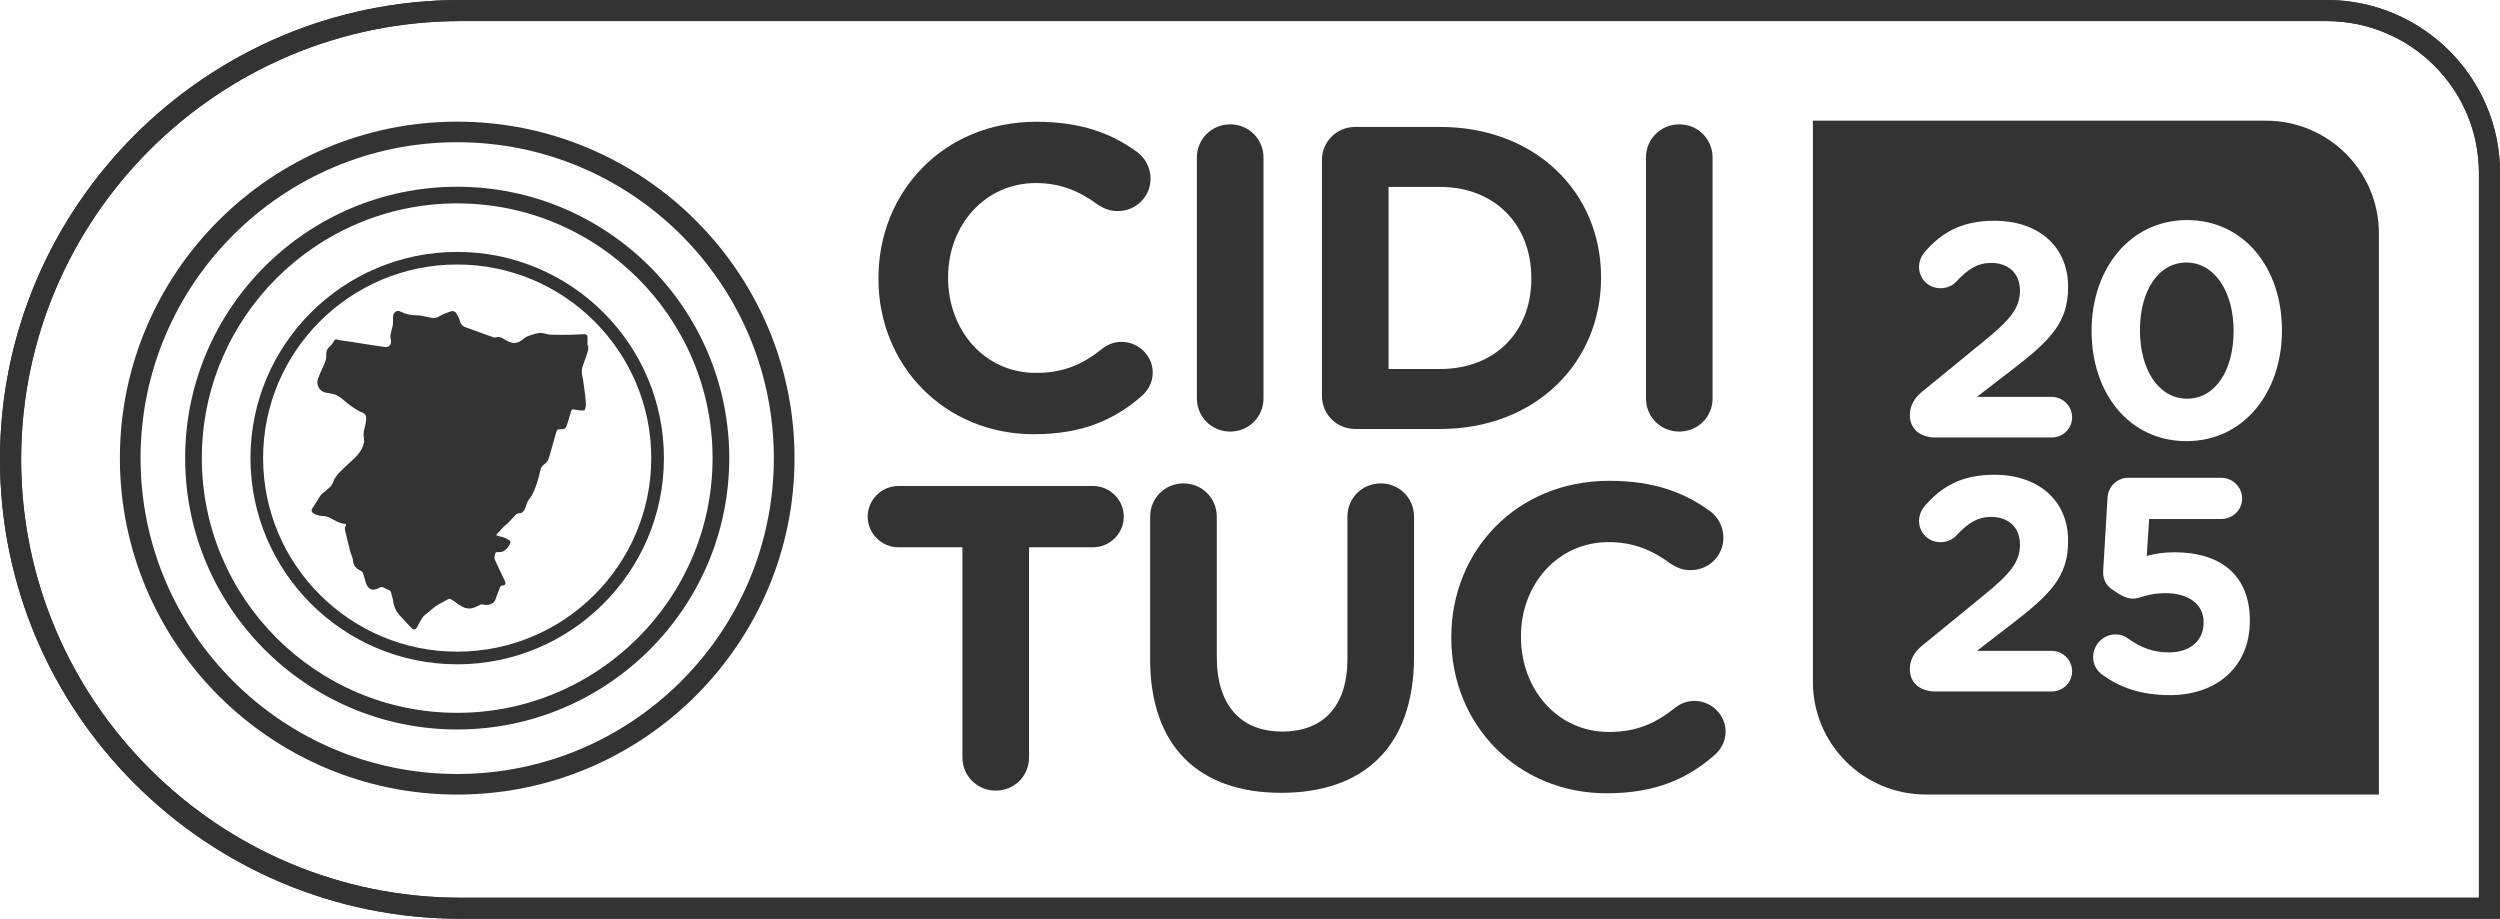 <svg width="400" height="147" viewBox="0 0 400 147" fill="none" xmlns="http://www.w3.org/2000/svg">
<g clip-path="url(#clip0_5_22)">
<path d="M73.152 106.29C54.909 106.29 40.075 91.485 40.075 73.298C40.075 55.11 54.918 40.305 73.152 40.305C91.386 40.305 106.229 55.101 106.229 73.298C106.229 91.494 91.386 106.29 73.152 106.29ZM73.152 42.32C56.027 42.32 42.095 56.217 42.095 73.289C42.095 90.361 56.027 104.266 73.152 104.266C90.277 104.266 104.2 90.37 104.2 73.289C104.2 56.208 90.268 42.32 73.152 42.32Z" fill="#333333"/>
<path d="M73.152 116.715C49.156 116.715 29.623 97.242 29.623 73.298C29.623 49.354 49.147 29.88 73.152 29.88C97.157 29.88 116.681 49.354 116.681 73.298C116.681 97.242 97.157 116.715 73.152 116.715ZM73.152 32.543C50.626 32.543 32.292 50.82 32.292 73.298C32.292 95.775 50.626 114.053 73.152 114.053C95.678 114.053 114.011 95.766 114.011 73.298C114.011 50.829 95.678 32.543 73.152 32.543Z" fill="#333333"/>
<path d="M73.152 127.131C43.393 127.131 19.181 102.98 19.181 73.298C19.181 43.615 43.393 19.465 73.152 19.465C102.91 19.465 127.123 43.615 127.123 73.298C127.123 102.98 102.91 127.131 73.152 127.131ZM73.152 22.756C45.215 22.756 22.49 45.423 22.49 73.298C22.49 101.172 45.215 123.839 73.152 123.839C101.089 123.839 123.814 101.172 123.814 73.298C123.814 45.423 101.089 22.756 73.152 22.756Z" fill="#333333"/>
<path d="M94.109 55.299V55.938C94.073 56.1 94.046 56.262 93.992 56.424C93.757 57.116 93.523 57.8 93.271 58.492C93.072 59.023 93.018 59.563 93.162 60.12C93.207 60.3 93.252 60.489 93.28 60.678C93.397 61.506 93.514 62.333 93.613 63.161C93.676 63.682 93.721 64.204 93.74 64.726C93.74 64.969 93.667 65.211 93.613 65.454C93.586 65.58 93.496 65.679 93.352 65.679C93.153 65.679 92.955 65.679 92.757 65.661C92.423 65.616 92.08 65.562 91.747 65.508C91.611 65.481 91.512 65.526 91.449 65.643C91.404 65.733 91.359 65.823 91.332 65.922C91.251 66.183 91.178 66.444 91.106 66.695C90.962 67.172 90.827 67.658 90.664 68.126C90.52 68.539 90.286 68.683 89.844 68.683C89.745 68.683 89.636 68.674 89.537 68.674C89.285 68.674 89.149 68.773 89.059 68.998C89.014 69.106 88.978 69.214 88.942 69.322C88.626 70.437 88.32 71.562 88.004 72.677C87.887 73.109 87.752 73.531 87.499 73.909C87.436 74.008 87.328 74.08 87.238 74.161C87.093 74.287 86.922 74.395 86.796 74.539C86.57 74.791 86.489 75.115 86.417 75.429C86.192 76.437 85.912 77.426 85.506 78.38C85.281 78.91 85.046 79.432 84.668 79.873C84.568 79.99 84.487 80.125 84.424 80.269C84.298 80.565 84.199 80.871 84.082 81.177C83.982 81.438 83.883 81.69 83.667 81.879C83.54 81.996 83.414 82.121 83.216 82.112C82.927 82.103 82.684 82.202 82.476 82.4C82.287 82.58 82.116 82.769 81.953 82.958C81.566 83.399 81.187 83.839 80.7 84.172C80.646 84.208 80.61 84.253 80.565 84.298C80.303 84.586 80.05 84.865 79.789 85.153C79.681 85.269 79.573 85.368 79.464 85.485C79.401 85.548 79.392 85.629 79.491 85.665C79.681 85.728 79.861 85.818 80.06 85.845C80.574 85.935 81.052 86.124 81.466 86.439C81.692 86.61 81.737 86.799 81.593 87.041C81.439 87.293 81.277 87.563 81.079 87.779C80.763 88.13 80.366 88.364 79.861 88.337C79.744 88.337 79.627 88.337 79.519 88.337C79.41 88.337 79.302 88.364 79.275 88.481C79.212 88.697 79.149 88.912 79.113 89.137C79.077 89.389 79.203 89.614 79.311 89.839C79.69 90.639 80.069 91.449 80.438 92.249C80.574 92.528 80.727 92.798 80.835 93.086C80.979 93.464 80.772 93.698 80.429 93.671C80.222 93.662 80.087 93.76 80.005 93.949C79.978 94.012 79.96 94.075 79.933 94.138C79.708 94.732 79.491 95.335 79.266 95.928C79.194 96.126 79.086 96.315 78.905 96.441C78.427 96.792 77.904 96.882 77.336 96.729C77.165 96.684 77.012 96.684 76.858 96.756C76.615 96.873 76.38 96.981 76.137 97.097C75.479 97.43 74.811 97.448 74.135 97.151C73.675 96.954 73.269 96.666 72.881 96.36C72.656 96.18 72.403 96.027 72.151 95.883C71.98 95.784 71.808 95.793 71.637 95.901C71.403 96.045 71.159 96.162 70.916 96.297C70.347 96.603 69.77 96.9 69.283 97.331C68.923 97.646 68.571 97.952 68.183 98.231C67.94 98.411 67.714 98.645 67.543 98.897C67.281 99.292 67.065 99.733 66.84 100.156C66.731 100.372 66.623 100.578 66.389 100.695H66.118C65.974 100.569 65.811 100.462 65.676 100.327C65.108 99.724 64.558 99.112 63.99 98.501C63.386 97.853 63.025 97.088 62.908 96.207C62.845 95.739 62.691 95.281 62.574 94.822C62.52 94.624 62.394 94.489 62.214 94.408C61.916 94.273 61.618 94.129 61.321 93.994C61.131 93.904 60.933 93.886 60.753 94.012C60.446 94.219 60.103 94.309 59.752 94.345C59.616 94.363 59.463 94.336 59.346 94.273C58.913 94.057 58.66 93.698 58.534 93.23C58.399 92.726 58.237 92.222 58.083 91.719C58.02 91.512 57.885 91.386 57.687 91.305C57.028 91.008 56.577 90.54 56.496 89.803C56.451 89.38 56.316 88.993 56.163 88.598C56 88.193 55.919 87.752 55.811 87.32C55.612 86.538 55.432 85.746 55.234 84.964C55.162 84.685 55.135 84.433 55.306 84.163C55.441 83.947 55.342 83.812 55.089 83.794C54.711 83.758 54.35 83.659 54.007 83.498C53.602 83.3 53.205 83.075 52.808 82.868C52.501 82.706 52.177 82.58 51.825 82.58C51.383 82.58 50.959 82.499 50.553 82.328C50.283 82.211 49.994 82.112 49.868 81.807C49.868 81.708 49.868 81.609 49.868 81.519C49.904 81.447 49.949 81.384 49.985 81.312C50.247 80.907 50.517 80.52 50.761 80.107C51.004 79.693 51.23 79.261 51.609 78.946C51.906 78.694 52.222 78.452 52.519 78.191C52.907 77.867 53.214 77.489 53.367 76.994C53.43 76.805 53.511 76.617 53.62 76.464C53.827 76.167 54.025 75.87 54.278 75.618C54.945 74.953 55.621 74.296 56.325 73.675C57.001 73.082 57.587 72.443 57.975 71.625C58.228 71.085 58.336 70.527 58.21 69.934C58.137 69.583 58.164 69.241 58.237 68.899C58.363 68.297 58.561 67.703 58.588 67.082C58.606 66.561 58.489 66.201 57.93 65.994C57.723 65.922 57.515 65.814 57.317 65.706C56.496 65.247 55.748 64.672 55.035 64.06C54.729 63.799 54.413 63.538 54.07 63.34C53.629 63.08 53.124 62.999 52.628 62.909C52.339 62.855 52.032 62.828 51.762 62.711C50.968 62.351 50.572 61.407 50.887 60.561C51.158 59.842 51.482 59.14 51.807 58.429C51.987 58.025 52.159 57.629 52.195 57.188C52.213 57.017 52.213 56.855 52.195 56.684C52.168 56.163 52.393 55.749 52.772 55.416C53.033 55.191 53.259 54.958 53.385 54.634C53.403 54.598 53.421 54.562 53.448 54.535C53.584 54.31 53.728 54.265 53.98 54.337C54.097 54.373 54.206 54.409 54.323 54.427C54.99 54.526 55.658 54.616 56.316 54.715C57.317 54.867 58.327 55.038 59.328 55.191C60.094 55.308 60.87 55.425 61.636 55.524C62.06 55.578 62.457 55.299 62.538 54.895C62.583 54.679 62.574 54.472 62.52 54.256C62.475 54.067 62.448 53.869 62.466 53.68C62.502 53.41 62.574 53.141 62.637 52.871C62.709 52.556 62.827 52.25 62.863 51.935C62.908 51.557 62.89 51.18 62.881 50.802C62.881 50.316 63.043 49.938 63.53 49.758C63.638 49.758 63.746 49.758 63.846 49.758C63.99 49.822 64.134 49.876 64.269 49.938C64.946 50.262 65.649 50.424 66.398 50.433C66.713 50.433 67.029 50.451 67.335 50.505C67.913 50.604 68.49 50.748 69.067 50.856C69.473 50.937 69.843 50.865 70.203 50.658C70.465 50.505 70.726 50.352 71.006 50.244C71.43 50.064 71.862 49.92 72.295 49.767C72.358 49.767 72.421 49.767 72.485 49.767C72.692 49.831 72.881 49.92 72.999 50.109C73.242 50.523 73.486 50.946 73.603 51.414C73.711 51.863 73.982 52.169 74.405 52.331C74.883 52.52 75.379 52.682 75.866 52.862C76.867 53.221 77.868 53.59 78.878 53.95C79.022 54.004 79.203 54.031 79.338 53.977C79.753 53.833 80.105 53.932 80.456 54.148C80.763 54.337 81.079 54.517 81.412 54.67C81.863 54.867 82.332 54.958 82.819 54.787C83.252 54.643 83.585 54.355 83.937 54.085C84.109 53.95 84.298 53.833 84.496 53.77C85.082 53.572 85.669 53.365 86.282 53.276C86.498 53.239 86.697 53.258 86.904 53.311C87.319 53.41 87.743 53.536 88.166 53.554C89.222 53.59 90.277 53.572 91.332 53.563C91.611 53.563 91.9 53.545 92.179 53.527C92.612 53.509 93.045 53.473 93.478 53.464C93.839 53.464 94.001 53.626 94.001 53.986C94.001 54.355 94.001 54.733 94.001 55.101C94.001 55.182 94.028 55.272 94.046 55.353L94.109 55.299Z" fill="#333333"/>
<path d="M140.551 44.614V44.479C140.551 30.735 150.93 19.482 165.818 19.482C173.087 19.482 178.001 21.416 182.014 24.384C183.123 25.212 184.088 26.732 184.088 28.594C184.088 31.49 181.735 33.775 178.831 33.775C177.379 33.775 176.405 33.226 175.648 32.741C172.672 30.528 169.552 29.287 165.746 29.287C157.576 29.287 151.696 36.051 151.696 44.335V44.47C151.696 52.754 157.441 59.662 165.746 59.662C170.246 59.662 173.222 58.276 176.27 55.866C177.099 55.173 178.209 54.697 179.453 54.697C182.149 54.697 184.44 56.909 184.44 59.599C184.44 61.254 183.61 62.567 182.636 63.394C178.272 67.19 173.15 69.475 165.403 69.475C151.146 69.475 140.551 58.492 140.551 44.614Z" fill="#333333"/>
<path d="M191.501 25.212C191.501 22.244 193.854 19.896 196.83 19.896C199.806 19.896 202.16 22.244 202.16 25.212V63.736C202.16 66.704 199.806 69.052 196.83 69.052C193.854 69.052 191.501 66.704 191.501 63.736V25.212Z" fill="#333333"/>
<path d="M211.511 25.626C211.511 22.657 213.865 20.31 216.841 20.31H230.412C245.643 20.31 256.167 30.735 256.167 44.335V44.47C256.167 58.07 245.643 68.638 230.412 68.638H216.841C213.865 68.638 211.511 66.291 211.511 63.322V25.626ZM230.403 59.041C239.124 59.041 245.012 53.176 245.012 44.614V44.479C245.012 35.916 239.133 29.907 230.403 29.907H222.17V59.041H230.403Z" fill="#333333"/>
<path d="M263.354 25.212C263.354 22.244 265.708 19.896 268.684 19.896C271.66 19.896 274.013 22.244 274.013 25.212V63.736C274.013 66.704 271.66 69.052 268.684 69.052C265.708 69.052 263.354 66.704 263.354 63.736V25.212Z" fill="#333333"/>
<path d="M153.987 87.563H143.743C141.046 87.563 138.828 85.35 138.828 82.661C138.828 79.972 141.046 77.759 143.743 77.759H174.89C177.586 77.759 179.805 79.972 179.805 82.661C179.805 85.35 177.586 87.563 174.89 87.563H164.646V121.185C164.646 124.154 162.292 126.501 159.316 126.501C156.341 126.501 153.987 124.154 153.987 121.185V87.563Z" fill="#333333"/>
<path d="M184.025 105.382V82.661C184.025 79.693 186.379 77.345 189.355 77.345C192.33 77.345 194.684 79.693 194.684 82.661V105.103C194.684 112.973 198.634 117.048 205.136 117.048C211.637 117.048 215.587 113.108 215.587 105.445V82.661C215.587 79.693 217.941 77.345 220.917 77.345C223.893 77.345 226.246 79.693 226.246 82.661V105.031C226.246 119.665 218.013 126.852 204.991 126.852C191.97 126.852 184.016 119.602 184.016 105.382H184.025Z" fill="#333333"/>
<path d="M232.207 102.063V101.928C232.207 88.184 242.586 76.931 257.474 76.931C264.743 76.931 269.657 78.865 273.67 81.834C274.78 82.661 275.744 84.181 275.744 86.043C275.744 88.939 273.391 91.224 270.487 91.224C269.035 91.224 268.061 90.675 267.304 90.19C264.328 87.977 261.208 86.736 257.402 86.736C249.232 86.736 243.353 93.5 243.353 101.784V101.919C243.353 110.203 249.097 117.111 257.402 117.111C261.902 117.111 264.878 115.726 267.926 113.315C268.756 112.622 269.865 112.146 271.109 112.146C273.806 112.146 276.096 114.358 276.096 117.048C276.096 118.703 275.267 120.016 274.293 120.844C269.928 124.639 264.806 126.924 257.06 126.924C242.803 126.924 232.207 115.941 232.207 102.063Z" fill="#333333"/>
<path d="M362.558 19.311H290.065V109.105C290.065 119.053 298.154 127.122 308.127 127.122H380.621V37.328C380.621 27.38 372.532 19.311 362.558 19.311ZM328.246 110.634H309.642C307.289 110.634 305.575 109.312 305.575 107.073C305.575 105.606 306.261 104.338 307.532 103.313L317.271 95.353C321.528 91.89 323.196 89.983 323.196 87.149C323.196 84.316 321.284 82.706 318.597 82.706C316.442 82.706 314.927 83.632 313.015 85.683C312.528 86.223 311.644 86.754 310.472 86.754C308.56 86.754 307.045 85.243 307.045 83.336C307.045 82.508 307.388 81.627 307.929 80.988C310.67 77.813 313.899 75.96 319.093 75.96C326.19 75.96 330.897 80.115 330.897 86.511V86.61C330.897 92.321 327.957 95.155 321.888 99.841L316.306 104.14H328.255C330.067 104.14 331.537 105.606 331.537 107.414C331.537 109.222 330.067 110.634 328.255 110.634H328.246ZM328.246 69.996H309.642C307.289 69.996 305.575 68.674 305.575 66.435C305.575 64.969 306.261 63.7 307.532 62.675L317.271 54.715C321.528 51.252 323.196 49.345 323.196 46.511C323.196 43.678 321.284 42.068 318.597 42.068C316.442 42.068 314.927 42.995 313.015 45.045C312.528 45.585 311.644 46.116 310.472 46.116C308.56 46.116 307.045 44.605 307.045 42.698C307.045 41.87 307.388 40.989 307.929 40.35C310.67 37.175 313.899 35.322 319.093 35.322C326.19 35.322 330.897 39.478 330.897 45.873V45.972C330.897 51.683 327.957 54.517 321.888 59.203L316.306 63.502H328.255C330.067 63.502 331.537 64.969 331.537 66.776C331.537 68.584 330.067 69.996 328.255 69.996H328.246ZM359.97 99.4C359.97 106.632 354.731 111.219 347.192 111.219C342.44 111.219 339.166 109.951 336.416 107.999C335.532 107.36 334.901 106.389 334.901 105.121C334.901 103.169 336.515 101.505 338.472 101.505C339.356 101.505 339.942 101.748 340.528 102.188C342.629 103.7 344.64 104.383 347.039 104.383C350.222 104.383 352.576 102.674 352.576 99.643V99.544C352.576 96.612 350.078 94.903 346.507 94.903C343.621 94.903 342.341 95.784 341.313 95.784C340.284 95.784 339.401 95.344 337.886 94.273C336.858 93.545 336.416 92.519 336.515 91.242L337.2 79.666C337.3 77.858 338.715 76.446 340.528 76.446H355.416C357.229 76.446 358.744 77.957 358.744 79.765C358.744 81.573 357.229 83.039 355.416 83.039H343.865L343.477 88.948C344.847 88.606 346.074 88.364 347.986 88.364C354.74 88.364 359.979 91.584 359.979 99.301V99.4H359.97ZM365.11 52.898C365.11 62.81 358.987 70.581 349.834 70.581C340.681 70.581 334.657 62.918 334.657 52.997V52.898C334.657 42.986 340.826 35.214 349.933 35.214C359.041 35.214 365.11 42.878 365.11 52.799V52.898Z" fill="#333333"/>
<path d="M349.834 42.005C345.325 42.005 342.395 46.547 342.395 52.799V52.898C342.395 59.149 345.379 63.79 349.933 63.79C354.487 63.79 357.373 59.203 357.373 52.997V52.898C357.373 46.691 354.334 42.005 349.834 42.005Z" fill="#333333"/>
<path d="M400 147H73.693C33.059 147 0 114.035 0 73.504C0 32.974 33.059 0 73.693 0H372.27C387.565 0 400.009 12.413 400.009 27.668V147H400ZM73.693 3.373C34.926 3.373 3.382 34.836 3.382 73.504C3.382 112.173 34.926 143.636 73.693 143.636H396.627V27.668C396.627 14.275 385.698 3.373 372.27 3.373H73.693Z" fill="#333333"/>
<path d="M400 147H73.693C33.059 147 0 114.035 0 73.504C0 32.974 33.059 0 73.693 0H372.27C387.565 0 400.009 12.413 400.009 27.668V147H400ZM73.693 3.373C34.926 3.373 3.382 34.836 3.382 73.504C3.382 112.173 34.926 143.636 73.693 143.636H396.627V27.668C396.627 14.275 385.698 3.373 372.27 3.373H73.693Z" fill="#333333"/>
</g>
<defs>
<clipPath id="clip0_5_22">
<rect width="400" height="147" fill="white"/>
</clipPath>
</defs>
</svg>
